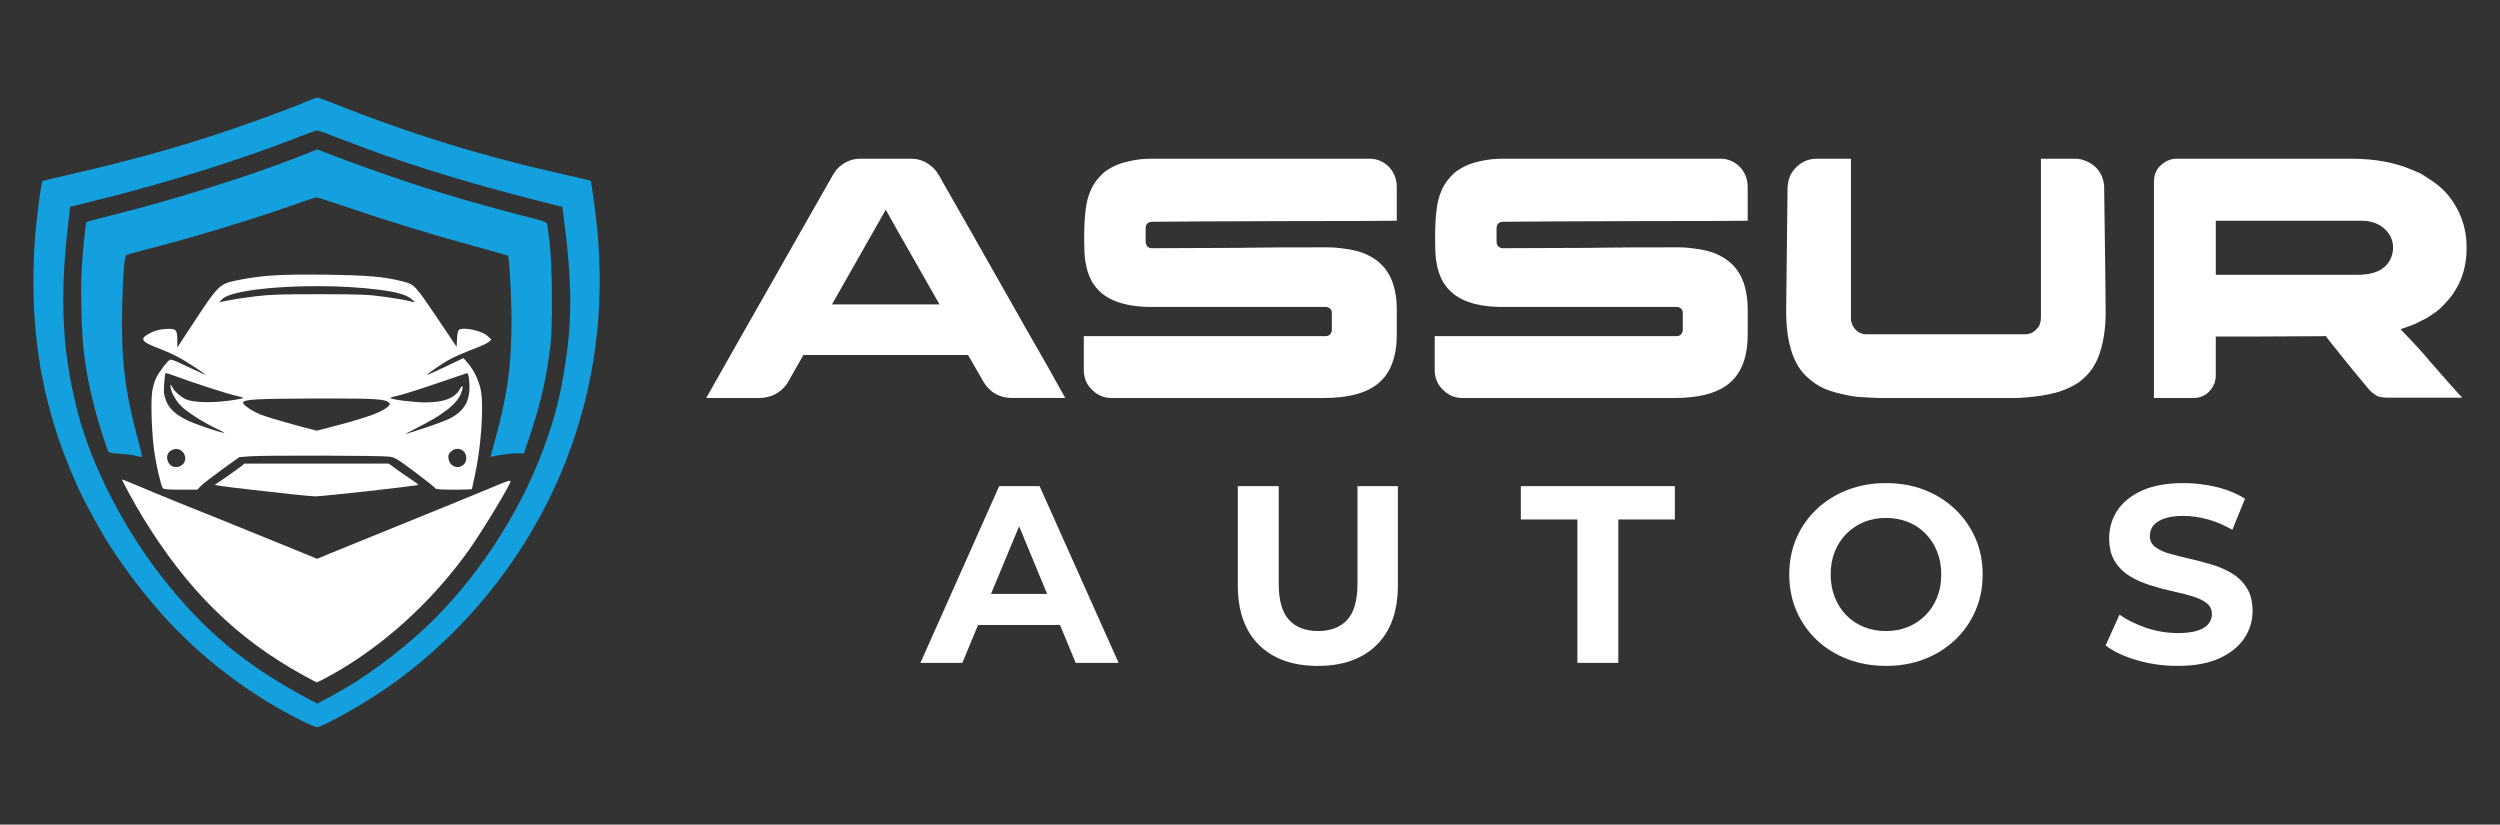<?xml version="1.0" encoding="utf-8"?>
<!-- Generator: Adobe Illustrator 16.0.0, SVG Export Plug-In . SVG Version: 6.00 Build 0)  -->
<!DOCTYPE svg PUBLIC "-//W3C//DTD SVG 1.1//EN" "http://www.w3.org/Graphics/SVG/1.1/DTD/svg11.dtd">
<svg version="1.1" id="Calque_1" xmlns="http://www.w3.org/2000/svg" xmlns:xlink="http://www.w3.org/1999/xlink" x="0px" y="0px"
	 width="254.667px" height="84px" viewBox="0 0 254.667 84" enable-background="new 0 0 254.667 84" xml:space="preserve">
<rect x="0" y="0" width="254.667" height="84" fill="#333333" stroke="none"/>
<g>
	<path fill="#FFFFFF" d="M31.6,27.97c-3.449-0.011-5.24,0.138-7.362,0.567c-1.896,0.383-1.969,0.454-4.575,4.419l-1.601,2.437
		v-0.771c0-1.057-0.131-1.177-1.212-1.107c-0.601,0.039-1.006,0.144-1.507,0.392c-1.146,0.567-1.019,0.873,0.622,1.501
		c1.548,0.593,2.545,1.104,3.856,1.98c0.62,0.413,1.127,0.768,1.127,0.789s-0.507-0.199-1.127-0.491
		c-0.618-0.291-1.399-0.657-1.735-0.814c-0.336-0.158-0.683-0.259-0.771-0.225c-0.234,0.09-1.073,1.185-1.396,1.82
		c-0.152,0.3-0.337,0.927-0.41,1.391c-0.163,1.034-0.068,4.095,0.186,5.984c0.192,1.434,0.701,3.663,0.892,3.896
		c0.085,0.104,0.597,0.145,1.813,0.145h1.696l0.339-0.357c0.187-0.196,1.146-0.941,2.132-1.657l1.794-1.299l1.092-0.087
		c1.423-0.111,13.367-0.084,14.201,0.033c0.589,0.084,0.81,0.217,2.684,1.623c1.124,0.842,2.043,1.579,2.043,1.638
		c0,0.061,0.794,0.107,1.846,0.107c1.016,0,1.847-0.029,1.847-0.065c0-0.034,0.128-0.629,0.284-1.321
		c0.622-2.758,0.933-6.925,0.644-8.637c-0.166-0.978-0.72-2.16-1.357-2.886l-0.436-0.499l-1.833,0.878
		c-1.008,0.483-1.851,0.859-1.875,0.836c-0.052-0.052,1.445-1.09,2.149-1.49c0.589-0.335,1.745-0.841,2.968-1.299
		c0.457-0.171,0.967-0.418,1.133-0.549l0.302-0.238l-0.321-0.334c-0.571-0.597-2.687-1.046-3.022-0.642
		c-0.068,0.082-0.14,0.497-0.158,0.921l-0.035,0.773l-1.646-2.452c-2.57-3.826-2.635-3.898-3.766-4.193
		c-1.899-0.497-3.6-0.648-7.921-0.705C32.619,27.975,32.092,27.971,31.6,27.97z M32.474,29.148c2.104,0.007,4.251,0.122,6.124,0.365
		c1.802,0.233,2.752,0.501,3.278,0.919c0.23,0.184,0.408,0.346,0.396,0.358c-0.013,0.013-0.308-0.05-0.657-0.141
		s-1.465-0.279-2.482-0.419c-1.651-0.227-2.354-0.255-6.581-0.259c-3.917-0.003-5.039,0.033-6.505,0.21
		c-0.975,0.118-2.209,0.303-2.742,0.411l-0.97,0.196l0.302-0.314C23.43,29.645,27.845,29.134,32.474,29.148z M16.863,38.006
		c0.08-0.01,0.535,0.132,1.056,0.329c1.533,0.583,5.308,1.804,6.089,1.97c0.381,0.081,0.733,0.182,0.783,0.224
		c0.05,0.042-0.609,0.172-1.464,0.287c-1.632,0.218-3.301,0.199-4.134-0.051c-0.58-0.173-1.346-0.78-1.608-1.271
		c-0.196-0.37-0.213-0.379-0.212-0.116c0.002,0.496,0.538,1.467,1.116,2.023c0.654,0.629,2.256,1.646,3.558,2.26
		c0.508,0.24,0.872,0.437,0.809,0.437c-0.326,0.004-2.893-0.863-3.717-1.253c-1.23-0.585-1.916-1.216-2.237-2.064
		c-0.212-0.56-0.237-0.8-0.177-1.683c0.039-0.566,0.096-1.055,0.128-1.087C16.853,38.008,16.856,38.006,16.863,38.006z
		 M47.563,38.021c0.11-0.003,0.156,0.137,0.208,0.567c0.24,2-0.304,3.167-1.864,4c-0.37,0.197-1.549,0.646-2.621,0.998
		c-1.072,0.351-1.978,0.638-2.013,0.638c-0.035-0.001,0.533-0.303,1.264-0.67c2.665-1.341,4.019-2.411,4.438-3.509
		c0.271-0.709,0.174-0.952-0.151-0.374c-0.508,0.901-1.622,1.322-3.51,1.322c-1.149,0-3.547-0.308-3.547-0.455
		c0-0.044,0.336-0.146,0.747-0.229c0.411-0.082,2.112-0.615,3.78-1.186c1.669-0.57,3.118-1.062,3.218-1.094
		C47.53,38.024,47.546,38.021,47.563,38.021z M33.981,40.59c4.249,0.003,5.245,0.086,5.583,0.379
		c0.189,0.165,0.191,0.19,0.011,0.389c-0.511,0.564-1.925,1.097-5.302,1.996c-1.083,0.288-1.993,0.518-2.019,0.512
		c-0.028-0.009-0.154-0.04-0.281-0.071c-1.627-0.396-4.638-1.257-5.315-1.52c-0.887-0.344-1.89-1.003-1.896-1.245
		c-0.009-0.343,1.207-0.416,7.192-0.437C32.702,40.591,33.375,40.59,33.981,40.59z M46.594,45.722
		c0.473-0.01,0.905,0.359,0.905,0.943c0,0.274-0.086,0.487-0.267,0.656c-0.558,0.524-1.415,0.204-1.54-0.577
		c-0.056-0.354-0.018-0.476,0.229-0.722C46.125,45.82,46.365,45.726,46.594,45.722z M17.939,45.734
		c0.233-0.003,0.461,0.089,0.647,0.275c0.375,0.375,0.383,0.968,0.016,1.312c-0.389,0.367-1.03,0.341-1.34-0.052
		c-0.343-0.436-0.315-1.005,0.064-1.305C17.521,45.813,17.733,45.736,17.939,45.734z"/>
	<path fill="#14A0DE" d="M32.342,9.939c-0.08,0-0.559,0.175-1.065,0.388c-1.133,0.477-3.281,1.292-5.422,2.057
		c-6.04,2.156-11.438,3.71-18.586,5.352c-1.587,0.365-2.906,0.68-2.932,0.702c-0.154,0.132-0.693,4.401-0.817,6.475
		c-0.422,7.071,0.3,13.198,2.271,19.254c0.756,2.324,2.051,5.442,2.969,7.145c0.209,0.387,0.629,1.168,0.934,1.737
		c1.597,2.971,3.981,6.319,6.663,9.357c4.051,4.591,9.174,8.477,14.764,11.197c0.714,0.348,1.15,0.497,1.308,0.448
		c0.906-0.282,3.972-1.993,6.183-3.451c8.604-5.678,15.509-14.346,19.217-24.124c2.783-7.341,3.788-15.094,3.004-23.178
		c-0.161-1.646-0.595-4.816-0.671-4.893c-0.019-0.02-1.097-0.271-2.395-0.56c-8.596-1.914-16.006-4.201-24.093-7.433
		C33.021,10.152,32.422,9.939,32.342,9.939z M32.309,13.287c0.112,0,1.381,0.462,2.82,1.025c5.552,2.176,12.071,4.208,19.718,6.145
		l2.441,0.619l0.062,0.463c0.965,7.364,0.983,11.195,0.077,16.51c-0.405,2.377-0.859,4.186-1.611,6.406
		c-2.311,6.834-6.562,13.636-11.717,18.751c-2.397,2.378-5.866,5.077-8.719,6.781c-0.477,0.285-1.36,0.782-1.963,1.104l-1.096,0.586
		l-0.866-0.461c-6.411-3.402-10.728-6.997-15.016-12.504c-3.922-5.037-7.121-11.313-8.524-16.726
		c-1.548-5.964-1.844-11.321-1.032-18.663l0.25-2.258l2.724-0.671c6.931-1.709,14.644-4.116,20.222-6.309
		C31.191,13.646,32.197,13.287,32.309,13.287z"/>
	<path fill="#14A0DE" d="M13.907,46.453c-0.286-0.084-1.029-0.186-1.65-0.228c-0.881-0.057-1.154-0.116-1.233-0.264
		c-0.221-0.413-1.075-3.146-1.445-4.623c-0.921-3.679-1.204-5.864-1.288-9.986c-0.052-2.582-0.021-3.589,0.176-5.879
		c0.133-1.519,0.28-2.797,0.33-2.842c0.049-0.043,1.257-0.37,2.687-0.726c6.32-1.575,14.27-4.075,19.217-6.046l1.611-0.642
		l0.466,0.182c4.274,1.666,9.889,3.6,13.453,4.637c2.824,0.821,6.314,1.779,7.826,2.147c0.995,0.242,1.57,0.438,1.633,0.558
		c0.055,0.102,0.195,1.042,0.313,2.089c0.263,2.349,0.301,8.471,0.064,10.39c-0.449,3.639-1.038,6.101-2.454,10.246l-0.247,0.721
		h-0.787c-0.433,0-1.194,0.079-1.692,0.174c-0.497,0.096-0.911,0.173-0.918,0.173c-0.009,0,0.136-0.531,0.318-1.182
		c1.387-4.917,1.836-8.107,1.825-12.936c-0.005-2.103-0.237-6.249-0.357-6.368c-0.026-0.026-1.475-0.438-3.219-0.914
		c-4.388-1.197-8.676-2.504-12.713-3.874c-1.882-0.639-3.494-1.162-3.581-1.162c-0.088,0-1.269,0.392-2.625,0.87
		c-4.188,1.478-9.885,3.199-14.69,4.438c-1.058,0.273-1.982,0.532-2.055,0.578c-0.21,0.129-0.345,1.781-0.425,5.197
		c-0.125,5.35,0.258,8.619,1.587,13.545c0.254,0.943,0.446,1.751,0.427,1.797S14.192,46.538,13.907,46.453z"/>
	<path fill="#FFFFFF" d="M29.664,50.339c-1.015-0.115-2.833-0.317-4.04-0.451c-1.206-0.132-2.546-0.297-2.976-0.366l-0.783-0.124
		l1.186-0.813c0.653-0.448,1.333-0.936,1.513-1.086l0.327-0.272h7.355h7.356l0.687,0.5c0.378,0.274,1.064,0.75,1.525,1.057
		c0.461,0.307,0.815,0.579,0.79,0.607c-0.107,0.106-9.809,1.187-10.512,1.171C31.773,50.554,30.68,50.454,29.664,50.339z"/>
	<path fill="#FFFFFF" d="M30.876,68.776c-6.807-3.745-11.842-8.71-16.354-16.124c-0.88-1.448-2.168-3.81-2.078-3.81
		c0.057,0,1.397,0.551,3.424,1.409c0.603,0.255,1.59,0.659,2.193,0.896c1.555,0.614,9.579,3.861,12.116,4.903l2.131,0.875
		l1.216-0.51c0.67-0.281,3.945-1.612,7.278-2.958c3.333-1.347,7.162-2.91,8.509-3.475c2.383-0.999,2.688-1.106,2.688-0.95
		c0,0.335-2.809,4.986-4.172,6.909c-3.414,4.816-7.852,9.016-12.657,11.982c-0.994,0.614-2.771,1.583-2.902,1.583
		C32.234,69.505,31.606,69.177,30.876,68.776z"/>
	<g>
		<g>
			<g>
				<path fill="#FFFFFF" d="M87.656,16.167h5.127c1.038,0,1.908,0.432,2.607,1.295c0.187,0.257,0.42,0.653,0.701,1.189
					c0.045,0.07,0.087,0.14,0.123,0.209c0.105,0.165,1.002,1.739,2.694,4.725c0.478,0.852,1.026,1.82,1.646,2.905
					c3.836,6.778,5.809,10.243,5.914,10.393l2.048,3.657h-5.39c-1.423,0-2.473-0.671-3.149-2.012
					c-0.478-0.816-0.828-1.423-1.05-1.82c-0.187-0.338-0.292-0.518-0.315-0.542H81.882c-0.024,0-0.05,0.011-0.079,0.035
					c-0.03,0.023-0.05,0.07-0.062,0.14l-1.574,2.764c-0.711,0.957-1.656,1.435-2.835,1.435h-5.335c-0.024,0-0.036-0.002-0.036-0.009
					c0-0.005,0-0.014,0-0.026c2.578-4.561,4.823-8.516,6.736-11.863c1.517-2.671,2.742-4.83,3.675-6.474
					c1.446-2.555,2.204-3.885,2.275-3.99c0.186-0.35,0.384-0.659,0.594-0.928C85.918,16.529,86.723,16.167,87.656,16.167z
					 M90.229,21.365l-5.477,9.641h10.953C92.124,24.73,90.298,21.516,90.229,21.365z"/>
				<path fill="#FFFFFF" d="M117.314,16.167h22.224c0.606,0,1.178,0.204,1.715,0.613c0.688,0.595,1.032,1.358,1.032,2.292v3.413
					h-0.035c-1.633,0.022-5.086,0.035-10.358,0.035c-4.153,0.024-7.373,0.036-9.659,0.036c-2.393,0.023-4.019,0.034-4.881,0.034
					c-0.176,0-0.333,0.059-0.474,0.175c-0.116,0.117-0.175,0.286-0.175,0.508v1.33c0,0.314,0.134,0.531,0.402,0.647
					c0.036,0.011,0.064,0.021,0.088,0.026s0.053,0.008,0.087,0.008c5.296-0.023,8.318-0.035,9.064-0.035
					c0.186,0,0.523-0.006,1.015-0.018c1.376-0.023,3.988-0.035,7.84-0.035h0.139c0.503,0,1.172,0.064,2.013,0.192
					c0.606,0.105,1.107,0.233,1.505,0.385c1.259,0.49,2.163,1.266,2.712,2.328c0.479,0.933,0.718,2.083,0.718,3.447v2.502
					c0,2.474-0.729,4.217-2.187,5.232c-1.18,0.839-2.935,1.259-5.269,1.259h-21.644c-0.816,0-1.529-0.344-2.135-1.032
					c-0.432-0.514-0.647-1.113-0.647-1.803v-3.464h24.654c0.279,0,0.465-0.134,0.56-0.403c0.023-0.035,0.037-0.07,0.043-0.105
					c0.006-0.035,0.01-0.058,0.01-0.07v-1.836c0-0.245-0.135-0.42-0.402-0.525c-0.069-0.023-0.141-0.035-0.21-0.035h-17.707
					c-2.8,0-4.727-0.694-5.775-2.082c-0.209-0.257-0.362-0.496-0.455-0.718c-0.115-0.221-0.229-0.496-0.331-0.822
					c-0.095-0.303-0.177-0.676-0.246-1.12c-0.07-0.478-0.104-1.183-0.104-2.117v-0.14c0-2.251,0.191-3.803,0.577-4.655
					c0.197-0.572,0.532-1.108,0.998-1.61c0.256-0.292,0.482-0.496,0.681-0.613c0.676-0.466,1.44-0.787,2.294-0.962
					C115.71,16.256,116.488,16.167,117.314,16.167z"/>
				<path fill="#FFFFFF" d="M153.063,16.167h22.223c0.606,0,1.178,0.204,1.715,0.613c0.688,0.595,1.032,1.358,1.032,2.292v3.413
					h-0.036c-1.632,0.022-5.087,0.035-10.357,0.035c-4.154,0.024-7.373,0.036-9.658,0.036c-2.392,0.023-4.02,0.034-4.884,0.034
					c-0.174,0-0.331,0.059-0.472,0.175c-0.116,0.117-0.176,0.286-0.176,0.508v1.33c0,0.314,0.136,0.531,0.404,0.647
					c0.033,0.011,0.063,0.021,0.087,0.026s0.053,0.008,0.087,0.008c5.296-0.023,8.317-0.035,9.065-0.035
					c0.186,0,0.523-0.006,1.014-0.018c1.376-0.023,3.988-0.035,7.839-0.035h0.141c0.5,0,1.172,0.064,2.012,0.192
					c0.606,0.105,1.106,0.233,1.505,0.385c1.26,0.49,2.164,1.266,2.712,2.328c0.479,0.933,0.718,2.083,0.718,3.447v2.502
					c0,2.474-0.729,4.217-2.188,5.232c-1.179,0.839-2.936,1.259-5.267,1.259h-21.645c-0.816,0-1.528-0.344-2.137-1.032
					c-0.431-0.514-0.646-1.113-0.646-1.803v-3.464h24.655c0.28,0,0.466-0.134,0.56-0.403c0.023-0.035,0.038-0.07,0.044-0.105
					c0.006-0.035,0.009-0.058,0.009-0.07v-1.836c0-0.245-0.135-0.42-0.402-0.525c-0.07-0.023-0.141-0.035-0.21-0.035h-17.709
					c-2.799,0-4.723-0.694-5.774-2.082c-0.21-0.257-0.36-0.496-0.454-0.718c-0.116-0.221-0.227-0.496-0.332-0.822
					c-0.094-0.303-0.176-0.676-0.244-1.12c-0.071-0.478-0.105-1.183-0.105-2.117v-0.14c0-2.251,0.191-3.803,0.577-4.655
					c0.198-0.572,0.53-1.108,0.996-1.61c0.258-0.292,0.484-0.496,0.684-0.613c0.676-0.466,1.44-0.787,2.292-0.962
					C151.459,16.256,152.235,16.167,153.063,16.167z"/>
				<path fill="#FFFFFF" d="M191.42,40.542c-0.9-0.035-1.559-0.07-1.979-0.104c-0.327,0-0.987-0.111-1.978-0.333
					c-0.746-0.187-1.318-0.373-1.714-0.56c-0.549-0.246-1.099-0.618-1.646-1.12c-1.434-1.284-2.152-3.541-2.152-6.772l0.14-12.353
					c0-0.829,0.228-1.511,0.683-2.048c0.63-0.723,1.395-1.084,2.293-1.084h3.482v16.308c0,0.188,0.047,0.391,0.14,0.613
					c0.314,0.642,0.793,0.962,1.435,0.962h16.203c0.466,0,0.87-0.204,1.208-0.612c0.244-0.245,0.368-0.636,0.368-1.173V16.202
					c0-0.011,0-0.02,0-0.026c0-0.006,0.011-0.008,0.035-0.008h3.464c0.396,0,0.78,0.088,1.154,0.263
					c0.724,0.303,1.249,0.828,1.575,1.575c0.104,0.28,0.176,0.565,0.21,0.856c0.104,7.654,0.157,11.964,0.157,12.932
					c0,1.762-0.25,3.29-0.753,4.585c-0.129,0.338-0.32,0.711-0.577,1.12c-0.385,0.559-0.863,1.05-1.436,1.469
					c-0.478,0.304-0.968,0.555-1.468,0.753c-0.503,0.21-1.256,0.402-2.258,0.577c-1.156,0.164-2.112,0.246-2.87,0.246H191.42z"/>
				<path fill="#FFFFFF" d="M221.741,16.167h17.746c2.391,0,4.455,0.374,6.192,1.12c0.351,0.14,0.625,0.257,0.823,0.35
					c0.291,0.164,0.601,0.355,0.927,0.578c1.552,0.945,2.654,2.28,3.308,4.007c0.35,0.921,0.525,1.901,0.525,2.94v0.227
					c0,1.249-0.264,2.426-0.787,3.535c-0.163,0.315-0.369,0.665-0.613,1.05c-0.21,0.28-0.461,0.578-0.752,0.893
					c-0.141,0.163-0.28,0.309-0.422,0.438l-0.174,0.175l-0.139,0.105l-0.262,0.209c-0.212,0.152-0.475,0.327-0.789,0.525
					c-0.047,0.023-0.093,0.052-0.14,0.087c-0.315,0.164-0.601,0.31-0.858,0.438c-0.127,0.059-0.251,0.117-0.367,0.175
					c-0.454,0.188-0.933,0.356-1.435,0.508c1.446,1.493,2.438,2.578,2.975,3.254c0.362,0.409,0.717,0.811,1.067,1.208
					c0.665,0.77,1.302,1.487,1.908,2.152c0.186,0.174,0.297,0.298,0.332,0.367h-7.559c-0.433,0-0.771-0.046-1.015-0.14
					c-0.071-0.035-0.136-0.071-0.194-0.105s-0.122-0.076-0.19-0.122c-0.246-0.164-0.521-0.438-0.823-0.822
					c-1.109-1.319-2.281-2.759-3.518-4.322l-0.611-0.788c-0.036,0-0.104,0.012-0.211,0.036c-0.724,0-2.899,0.012-6.527,0.034h-4.443
					v3.972c0,0.747-0.321,1.377-0.963,1.89c-0.385,0.269-0.829,0.402-1.329,0.402h-4.008V18.617c0-0.397,0.046-0.711,0.14-0.945
					c0.047-0.14,0.129-0.303,0.246-0.49c0.081-0.116,0.179-0.228,0.297-0.333C220.588,16.395,221.136,16.167,221.741,16.167z
					 M225.715,22.484v5.512h14.33c1.119,0,1.973-0.192,2.556-0.578c0.42-0.268,0.729-0.624,0.926-1.067
					c0.166-0.338,0.246-0.723,0.246-1.155c0-0.852-0.392-1.563-1.172-2.135c-0.117-0.082-0.24-0.152-0.367-0.209
					c-0.036-0.012-0.071-0.029-0.106-0.053c-0.21-0.104-0.531-0.198-0.963-0.28c-0.139,0-0.332-0.012-0.576-0.035H225.715z"/>
			</g>
		</g>
		<g>
			<g>
				<path fill="#FFFFFF" d="M93.76,67.524l8.024-18.005h4.115l8.051,18.005h-4.374l-6.583-15.896h1.646l-6.61,15.896H93.76z
					 M97.772,63.666l1.106-3.163h9.26l1.132,3.163H97.772z"/>
				<path fill="#FFFFFF" d="M134.245,67.833c-2.558,0-4.553-0.711-5.994-2.134c-1.439-1.423-2.161-3.455-2.161-6.097V49.519h4.168
					v9.929c0,1.715,0.351,2.949,1.054,3.704c0.703,0.755,1.688,1.131,2.957,1.131c1.271,0,2.255-0.376,2.959-1.131
					c0.703-0.755,1.055-1.989,1.055-3.704v-9.929h4.115v10.082c0,2.643-0.721,4.674-2.16,6.097
					C138.796,67.122,136.797,67.833,134.245,67.833z"/>
				<path fill="#FFFFFF" d="M160.684,67.524V52.916h-5.761v-3.396h15.689v3.396h-5.761v14.608H160.684z"/>
				<path fill="#FFFFFF" d="M192.142,67.833c-1.424,0-2.74-0.232-3.948-0.694c-1.209-0.463-2.254-1.115-3.139-1.956
					c-0.884-0.84-1.568-1.826-2.058-2.958c-0.489-1.133-0.731-2.366-0.731-3.704c0-1.337,0.242-2.572,0.731-3.703
					c0.489-1.132,1.179-2.118,2.07-2.958c0.892-0.84,1.939-1.492,3.139-1.955c1.2-0.462,2.503-0.694,3.909-0.694
					c1.424,0,2.73,0.232,3.923,0.694c1.191,0.463,2.229,1.115,3.111,1.955c0.883,0.84,1.574,1.822,2.071,2.945
					c0.497,1.124,0.746,2.363,0.746,3.717c0,1.338-0.249,2.577-0.746,3.717c-0.497,1.14-1.188,2.126-2.071,2.957
					c-0.883,0.833-1.92,1.479-3.111,1.943C194.846,67.601,193.547,67.833,192.142,67.833z M192.116,64.283
					c0.806,0,1.547-0.136,2.226-0.411c0.678-0.275,1.272-0.669,1.786-1.184c0.517-0.514,0.915-1.123,1.196-1.826
					c0.284-0.703,0.425-1.483,0.425-2.341c0-0.858-0.141-1.638-0.425-2.341c-0.281-0.703-0.677-1.312-1.183-1.826
					s-1.102-0.909-1.788-1.183c-0.686-0.275-1.432-0.412-2.237-0.412c-0.805,0-1.547,0.137-2.225,0.412
					c-0.679,0.274-1.273,0.669-1.788,1.183c-0.514,0.514-0.913,1.123-1.194,1.826c-0.285,0.703-0.426,1.483-0.426,2.341
					c0,0.84,0.141,1.617,0.426,2.328c0.281,0.712,0.676,1.325,1.182,1.839c0.507,0.515,1.103,0.909,1.788,1.184
					C190.564,64.146,191.311,64.283,192.116,64.283z"/>
				<path fill="#FFFFFF" d="M221.823,67.833c-1.439,0-2.819-0.193-4.141-0.579c-1.32-0.385-2.384-0.886-3.189-1.504l1.414-3.137
					c0.771,0.548,1.685,0.999,2.74,1.35s2.123,0.527,3.203,0.527c0.823,0,1.485-0.081,1.993-0.244
					c0.506-0.163,0.878-0.391,1.118-0.683c0.239-0.292,0.36-0.625,0.36-1.002c0-0.48-0.189-0.862-0.566-1.145
					c-0.376-0.284-0.874-0.514-1.492-0.696c-0.616-0.179-1.297-0.35-2.043-0.514c-0.745-0.162-1.492-0.364-2.237-0.605
					c-0.748-0.24-1.43-0.548-2.047-0.925c-0.615-0.377-1.119-0.874-1.503-1.492c-0.386-0.618-0.58-1.406-0.58-2.366
					c0-1.029,0.279-1.967,0.835-2.817c0.558-0.849,1.399-1.526,2.522-2.032c1.122-0.506,2.533-0.759,4.231-0.759
					c1.13,0,2.245,0.133,3.341,0.399c1.099,0.265,2.068,0.664,2.908,1.195l-1.286,3.164c-0.841-0.479-1.681-0.836-2.521-1.068
					c-0.841-0.23-1.663-0.347-2.471-0.347c-0.805,0-1.466,0.095-1.979,0.284c-0.515,0.189-0.883,0.433-1.105,0.733
					c-0.225,0.3-0.333,0.648-0.333,1.042c0,0.463,0.188,0.836,0.563,1.119c0.377,0.283,0.875,0.511,1.492,0.682
					c0.617,0.171,1.3,0.343,2.045,0.515c0.747,0.17,1.492,0.368,2.239,0.59c0.744,0.223,1.426,0.523,2.045,0.901
					c0.616,0.376,1.118,0.874,1.503,1.491c0.388,0.617,0.579,1.398,0.579,2.341c0,1.013-0.282,1.938-0.85,2.778
					c-0.565,0.84-1.408,1.518-2.533,2.032C224.957,67.576,223.539,67.833,221.823,67.833z"/>
			</g>
		</g>
	</g>
</g>
</svg>
